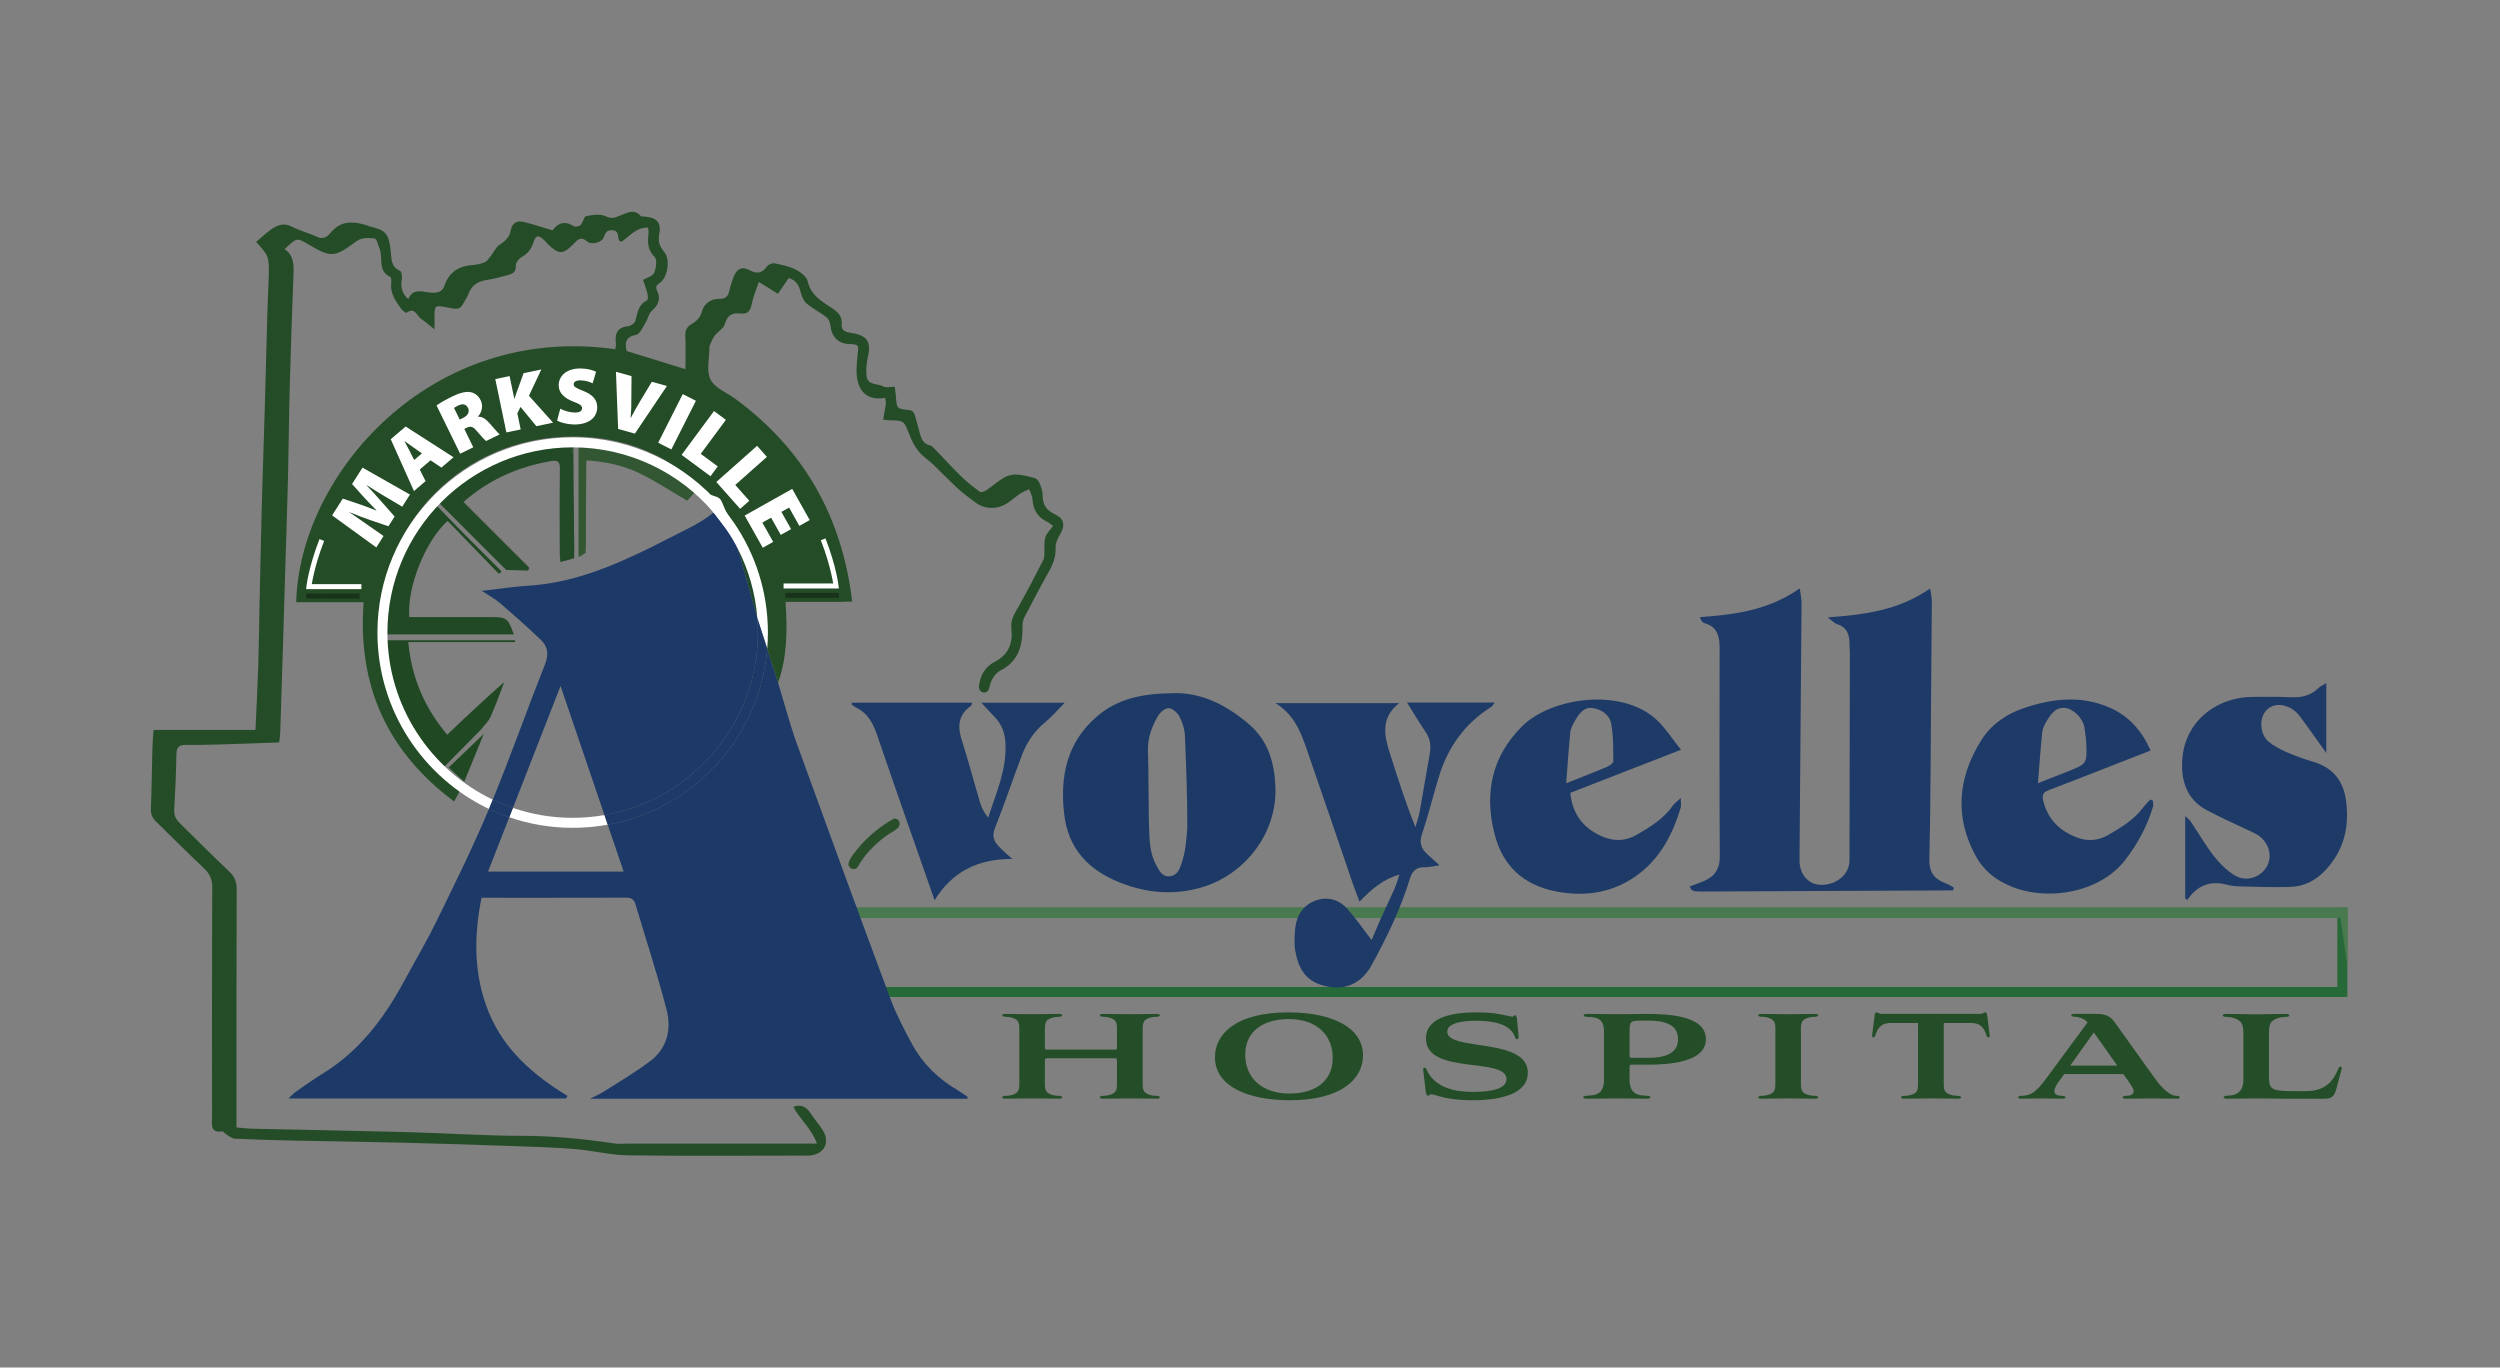 <?xml version="1.0" encoding="utf-8"?>
<!-- Generator: Adobe Illustrator 26.0.1, SVG Export Plug-In . SVG Version: 6.00 Build 0)  -->
<svg version="1.1" id="Layer_1" xmlns="http://www.w3.org/2000/svg" xmlns:xlink="http://www.w3.org/1999/xlink" x="0px" y="0px"
	 width="1000px" height="547px" viewBox="0 0 1000 547" style="enable-background:new 0 0 1000 547;" xml:space="preserve">
<rect x="0" y="0" width="1000" height="547" fill="#808080" stroke="none"/>
<style type="text/css">
	.st0{fill:none;stroke:#000000;stroke-width:4;stroke-miterlimit:10;}
	.st1{fill:#FFFFFF;stroke:#000000;stroke-width:4;stroke-miterlimit:10;}
	.st2{fill:#1F4823;}
	.st3{fill:none;stroke:#276939;stroke-width:4;stroke-miterlimit:10;}
	.st4{fill:none;stroke:#497A4F;stroke-width:4;stroke-miterlimit:10;}
	.st5{fill:#244C27;}
	.st6{fill:#1C3967;}
	.st7{fill:#1E3A68;}
	.st8{fill:#1D3A67;}
	.st9{fill:#1E3A67;}
	.st10{fill:#234A26;}
	.st11{fill:#214925;}
	.st12{fill:#325732;}
	.st13{fill:#284E2A;}
	.st14{fill:#497A4F;}
	.st15{fill:#1F482D;}
	.st16{fill:#EEF1ED;}
	.st17{fill:#FFFFFF;}
	.st18{fill:none;stroke:#FFFFFF;stroke-width:2;stroke-miterlimit:10;}
	.st19{fill:none;stroke:#19331A;stroke-width:2;stroke-miterlimit:10;}
	.st20{fill:#244E28;}
	.st21{fill:none;stroke:#FFFFFF;stroke-width:4;stroke-miterlimit:10;}
</style>
<path class="st2" d="M179.48,306.983l14.043-13.441l-7.824,19.109C185.7,312.652,180.157,307.746,179.48,306.983z"/>
<rect x="335.545" y="365.052" class="st3" width="601.391" height="31.743"/>
<line class="st4" x1="335.206" y1="365.052" x2="938.814" y2="365.052"/>
<path class="st6" d="M260.182,424.369c-5.91,4.49-12.38,8.25-18.64,12.26c-1.45,0.93-3.06,1.6-5.49,2.86h150.97
	c-0.05-0.55-0.01-0.79-0.09-0.84c-1.22-0.84-2.43-1.71-3.71-2.46c-7.77-4.54-14.09-10.59-18.37-18.51
	c-3.13-5.81-6.27-11.7-8.57-17.87c-12.65-33.98-25.12-68.02-37.46-102.11c-2.92-8.07-5.08-16.41-7.59-24.62
	c-1.45-4.52-2.89-9.04-4.34-13.56c-2.92,35.35-29.5,64.1-63.81,70.35c2.12,6.25,4.25,12.5,6.38,18.77h-54.24
	c2.84-7.26,5.67-14.5,8.49-21.74c-2.79-0.95-5.5-2.07-8.13-3.32c-6.31,15.1-13.6,29.8-20.78,44.51
	c-4.13,8.48-8.95,16.61-13.45,24.91c-7.95,14.65-17.81,27.59-32.31,36.48c-3.68,2.25-7.19,4.77-10.74,7.24
	c-0.98,0.69-1.79,1.63-2.92,2.68h111.01c0.2-0.34,0.4-0.68,0.61-1.02c-13.62-8.3-25.34-18.44-31.47-33.39
	c-6.1-14.86-6.03-30.26-2.93-45.88c19.61,0,38.89,0.02,58.17-0.04c2.13-0.01,2.95,1.06,3.47,2.8c4.16,13.95,8.7,27.81,12.37,41.9
	C268.632,411.529,266.992,419.199,260.182,424.369z M216.322,255.909c2.86,2.72,3.24,5.88,1.67,9.84
	c-7.12,17.98-13.56,36.24-20.88,54.13c2.6,1.25,5.29,2.35,8.06,3.29c6.28-16.08,12.58-32.21,19.05-48.78
	c5.95,17.5,11.76,34.58,17.56,51.64c34.82-6.04,61.38-36.48,61.38-73c0-2.03-0.08-4.04-0.25-6.02c-2.57-9.13-5.14-18.25-7.72-27.38
	c-0.29-1.04-0.59-2.08-0.88-3.12c-0.24-1.84-0.48-3.69-0.73-5.53c-0.02-0.65-0.03-1.31-0.05-1.96c-0.08-3.54-0.16-7.07-0.24-10.61
	c-4.89,6.44-1.51,0.79-1.51,0.64c0,0-0.01,0-0.02,0.01c-1.05,1.18-2.14,2.3-3.28,3.36c-0.98,0.91-1.99,1.78-3.03,2.6
	c-3.06,2.42-6.38,4.47-9.92,6.24c-5.35,2.66-10.61,5.47-15.98,8.09c-15.27,7.45-30.86,13.85-48.14,14.92
	c-5.95,0.38-11.87,1.3-18.7,2.07c3.03,2,5.4,3.24,7.36,4.94C205.592,246.039,211.042,250.889,216.322,255.909z"/>
<path class="st5" d="M422.055,205.775c-3.49-1.66-5.03-3.88-4.99-7.65c0.01-1.6-0.61-3.26-1.21-4.78c-0.32-0.82-1.09-1.83-1.86-2.05
	c-2.47-0.71-5.02-1.38-7.57-1.5c-1.67-0.07-3.57,0.52-5.04,1.38c-2.42,1.42-4.52,3.37-6.86,4.94c-0.7,0.48-2.08,0.94-2.56,0.6
	c-2.6-1.88-5.15-3.86-7.44-6.1c-3.76-3.67-7.3-7.58-10.96-11.37c-0.45-0.46-1.02-0.95-1.61-1.08c-2.51-0.57-3.36-2.49-3.97-4.63
	c-0.64-2.22-1.24-4.45-1.82-6.69c-0.39-1.48-0.73-2.67-2.77-2.87c-4.71-0.45-4.69-0.6-5.03-5.48c-0.08-1.12-0.29-2.24-0.49-3.79
	c-1.63,0-3.38,0.52-4.5-0.11c-2.34-1.3-6.39-0.35-6.76-4.32c-0.23-2.43-0.04-5,0.52-7.37c1.44-6.14-0.21-8.74-6.48-9.7
	c-1.98-0.3-4.25-0.73-3.99-3.41c0.38-3.96-2.4-5.6-5-7.29c-3.86-2.52-7.46-4.93-8.59-10.02c-0.41-1.84-2.81-3.66-4.74-4.63
	c-2.58-1.3-5.55-1.93-8.43-2.51c-0.92-0.19-2.49,0.39-3.03,1.14c-2,2.81-4,3.27-7.15,1.54c-2.94-1.61-4.97-0.5-6.25,2.65
	c-0.68,1.69-1.24,3.44-1.64,5.2c-0.51,2.3-1.21,3.78-4.16,3.67c-3.2-0.11-6,1.85-6.82,4.81c-0.71,2.58-2.07,4.04-4.12,5.19
	c-1.95,1.1-2.71,2.56-2.6,4.86c0.2,4.38,0.06,8.77,0.06,13.27c-8.32-2.57-16.01-4.94-23.57-7.28c-0.73-3.44-0.32-5.67,3.86-6.48
	c1.59-0.3,2.73-3.3,3.91-5.18c0.84-1.34,1.05-3.26,2.15-4.22c2.7-2.33,3.91-4.81,2.3-8.2c-0.68-1.44-0.4-2.19,1.07-3.18
	c3.19-2.16,4.31-9.36,1.79-12.35c-1.89-2.24-2.56-4.19-1.99-7.16c0.89-4.71-1.11-6.7-6.08-7.01c-0.46-0.03-1.13,0.04-1.36-0.23
	c-2.64-3.04-5.4-1.24-8.09-0.21c-1.95,0.75-3.45,1.59-5.91,0.33c-2.12-1.08-5.27-0.55-7.84-0.07c-0.87,0.16-1.18,2.52-2.13,3.51
	c-0.56,0.59-2.19,0.94-2.79,0.55c-3.73-2.45-6.52-1.15-8.49,1.64c-4.13-1.22-7.76-2.44-11.46-3.35c-2.85-0.7-4.75,0.38-5.31,3.54
	c-0.46,2.57-2.2,4.15-4.41,5.57c-1.49,0.96-2.29,2.95-3.47,4.42c-0.73,0.92-1.43,2.09-2.42,2.54c-1.48,0.67-3.19,1.02-4.83,1.13
	c-5.47,0.39-9.41,2.74-11.27,8.11c-0.97,2.82-2.83,3.15-5.76,2.93c-2.97-0.22-6.88-2-8.8,2.61c-2.55-2.33-3.11-4.84-2.58-7.86
	c0.2-1.11-0.06-3.14-0.69-3.42c-3.75-1.64-3.4-4.89-3.74-8.01c-0.76-6.98-1.97-8.28-8.61-9.85c-0.47-0.11-0.9-0.38-1.36-0.51
	c-5.2-1.52-10.06-1.75-13.97,3.02c-1.37,1.67-3.02,2.93-5.63,1.69c-3.2-1.53-6.76-2.36-9.89-4c-3.23-1.7-5.82-0.72-8.33,1.04
	c-2.14,1.5-4.04,3.34-6.04,5.02c5.16,5.77,5.2,5.77,5.05,13.74c-0.07,3.99-0.36,7.97-0.48,11.95c-0.4,14.1-0.76,28.2-1.16,42.3
	c-0.35,12.11-0.78,24.23-1.11,36.34c-0.34,12.77-0.6,25.54-0.89,38.31c-0.19,8.96-0.28,17.92-0.56,26.88
	c-0.26,8.27-0.71,16.53-1.11,25.68h-40.78c-0.19,3.01-0.39,5.13-0.45,7.26c-0.21,8.13-0.3,16.26-0.62,24.39
	c-0.09,2.23,0.7,3.71,2.24,5.19c6.34,6.12,12.52,12.42,18.94,18.46c2.35,2.2,3.4,4.39,3.38,7.72c-0.15,30.61-0.09,61.22-0.09,91.82
	c0,2.91-0.91,6.42,4.14,5.76c0.41-0.05,0.89,0.79,1.41,1.09c1.15,0.67,2.32,1.75,3.53,1.81c7.8,0.39,15.62,0.6,23.43,0.77
	c14.28,0.3,28.56,0.47,42.84,0.82c14.62,0.36,29.23,0.82,43.84,1.33c8.63,0.3,17.27,0.54,25.86,1.23c7.08,0.56,14.1,2.41,21.16,2.51
	c23.3,0.33,46.61,0.12,69.92,0.12c1,0,2,0.08,2.99-0.02c5.91-0.6,8.28-5.41,5.05-10.32c-1.46-2.21-3.2-4.24-4.66-6.45
	c-1.7-2.57-3.73-3.96-7.02-2.7c2.7,4.98,7.31,8.69,9.5,14.7h-75.95c-1.66,0-3.36,0.2-4.98-0.05c-12.31-1.85-24.62-3.06-37.12-3.07
	c-15.12-0.02-30.23-1.06-45.35-1.47c-20.92-0.55-41.86-0.92-62.79-1.39c-1.94-0.05-3.89-0.32-6.02-0.5v-3.85
	c0-30.44-0.04-60.88,0.07-91.32c0.01-3.06-0.79-5.19-3.08-7.31c-6.57-6.12-12.85-12.56-19.27-18.83c-1.6-1.56-2.79-3.08-2.64-5.58
	c0.44-7.46,0.77-14.93,0.89-22.4c0.05-2.83,1.12-3.78,3.82-3.74c4.49,0.07,8.98-0.02,13.48-0.15c7.9-0.23,15.8-0.54,23.8-0.82
	c0.17-1.47,0.38-2.61,0.42-3.75c0.44-13.61,0.86-27.21,1.28-40.82c0.28-9.13,0.54-18.25,0.82-27.38
	c0.34-11.29,0.74-22.57,1.01-33.86c0.29-12.1,0.37-24.21,0.69-36.31c0.4-14.76,0.92-29.53,1.48-44.3c0.15-4.12,0.45-8.19-3.51-10.87
	c4.83-4.69,4.83-4.69,9.71-1.81c9.07,5.36,10.25,5.1,19.21-1.51c1.72-1.27,4.76-1.32,7.05-0.98c0.91,0.13,1.46,2.85,2.12,4.41
	c0.2,0.45,0.25,0.97,0.32,1.46c0.52,3.46-0.5,7.51,3.84,9.51c0.4,0.18,0.47,1.53,0.38,2.3c-0.5,4.17,1.71,7.29,3.92,10.39
	c0.53,0.75,2,1.84,2.2,1.68c3.28-2.51,4.03,1.12,5.7,2.29c1.82,1.26,3.49,2.73,5.49,4.31v-4.61c0-5.12,0-5.12,5.32-4.11
	c4.84,0.92,4.84,0.92,7.24-3.42c0.32-0.58,0.72-1.13,0.92-1.75c1.23-3.75,3.95-5.38,7.73-5.92c2.78-0.39,5.5-1.2,8.22-1.92
	c1.85-0.49,3.24-1.2,3.09-3.72c-0.07-1.11,1.13-2.8,2.21-3.38c2.52-1.36,3.95-3.23,4.83-5.91c0.97-2.94,1.89-3.09,4.11-1.13
	c0.62,0.55,1.11,1.24,1.71,1.81c4.28,4.17,5.97,4.24,10.13,0.02c1.75-1.77,2.93-3.43,5.62-1.03c1.59,1.41,5.79,0.24,6.46-1.48
	c0.71-1.83,1.18-3.35,3.66-3.09c2.81,0.3,1.83,2.73,2.64,4.14c0.12,0.21,0.53,0.26,0.96,0.45c3.22-2.23,5.87-5.8,10.6-5.63
	c0.08,0.8,0.25,1.46,0.18,2.1c-0.36,3.49-0.57,6.67,2.42,9.62c1.09,1.06,0.61,4.48-0.19,6.4c-0.53,1.3-2.86,1.86-4.44,2.78
	c0.65,1.96,1.33,3.65,1.75,5.41c0.21,0.89,0.29,2.55-0.11,2.75c-3.52,1.69-3.82,4.98-4.69,8.15c-0.26,0.97-1.83,2.13-2.9,2.23
	c-4.38,0.42-5.37,2.96-4.91,6.76c0.1,0.79-0.13,1.62-0.21,2.44c-74.4-10.51-126.46,50.52-127.66,101.2h26.97
	c-2.51,33.37,9.43,59.73,36.19,79.7c0.78-1.43,1.3-2.28,1.72-3.16c0.41-0.87,0.74-1.79,1.14-2.79c-0.74-0.59-1.38-1.1-2.02-1.6
	c-23.63-18.84-34.11-43.41-29.72-73.19c5.61-38.06,39.05-67.49,81.3-65.09c15.43,0.87,29.53,6.17,41.66,15.93
	c0.41,0.33,14.852,13.264,18.94,22.36c0.01,0.01,6.083,10.926,7.42,14.93c4.074,12.197,3.57,26.1,3.36,27.02
	c1.93,6.03,3.86,12.05,5.79,18.08c3.65-10.35,3.74-21.06,2.96-32.4h26.69c-4.08-34.16-19.46-61.08-46.75-81.14
	c-3.44-2.52-8.25-4.35-9.94-7.74c-1.74-3.47-0.42-8.46-0.44-12.78c0-0.17-0.05-0.36,0.01-0.5c0.65-1.4,1.12-2.93,2.03-4.14
	c1.27-1.71,3.68-2.95,4.16-4.77c0.94-3.55,3.02-4.57,6.14-4.2c3.02,0.36,4.03-1.01,4.58-3.76c0.57-2.87,1.78-5.61,2.86-8.88
	c2.89,1.8,5.36,3.34,7.64,4.75c1.58-2.31,3.01-4.39,4.33-6.33c3.3,1.07,4.13,3.26,4.79,5.81c0.42,1.6,1.19,3.43,2.4,4.44
	c2.48,2.09,5.5,3.53,8.02,5.59c0.95,0.77,1.42,2.47,1.56,3.81c0.41,3.73,3.1,6.55,6.78,6.73c4.74,0.22,4.43,0.19,3.94,4.72
	c-0.39,3.7-0.74,7.76,0.36,11.19c1.47,4.59,5.5,6.7,10.65,5.63c0.18,1.07,0.44,1.72,0.35,2.33c-0.29,2.08-0.71,4.15-1.11,6.44
	c1,0.09,1.8,0.21,2.6,0.22c5.85,0.13,5.74,0.17,7.93,5.81c0.92,2.38,2.15,4.75,3.75,6.72c1.59,1.98,3.88,3.39,5.75,5.17
	c3.34,3.18,6.52,6.54,9.92,9.66c2.14,1.97,4.53,3.68,6.86,5.44c3.98,3.01,9.2,3.01,13.39,0.02c1.62-1.16,3.13-2.48,4.79-3.58
	c1.05-0.69,2.28-1.11,3.43-1.66c0.46,1.33,1.25,2.65,1.33,4c0.22,4.22,2.1,7.19,5.88,9.06c0.85,0.41,1.57,1.1,2.36,1.67
	c-3.5,4.21-3.47,4.21-3.48,9.89c0,1.28,0.06,2.74-0.49,3.81c-3.38,6.61-6.8,13.22-10.49,19.66c-1.44,2.49-2.57,4.66-2.22,7.77
	c0.64,5.64-1.03,10.27-6.66,13.17c-3.964,2.051-5.823,5.615-6.329,9.797c-0.169,1.392,1.022,2.683,2.411,2.487
	c1.07-0.151,1.627-1.052,2.008-2.915c0.45-2.18,2.2-4.85,4.11-5.82c7.64-3.85,8.98-10.44,8.93-17.93c-0.01-1.09,0.17-2.3,0.66-3.25
	c3.19-6.15,6.37-12.31,9.8-18.32c1.78-3.11,2.94-6.16,2.75-9.84c-0.08-1.61,0.78-3.44,1.65-4.91
	C426.105,210.295,425.885,207.595,422.055,205.775z M145.655,237.755h-22.36v-0.42h22.36V237.755z M122.205,235.775
	c1.02-6.57,2.14-12.78,4.7-18.6c0.47,0.1,0.93,0.2,1.4,0.29c-1.24,5.39-2.48,10.77-3.9,16.88l21.495,0.041
	C142.26,236.566,131.485,236.955,122.205,235.775z M159.765,204.925c-4.74-2.45-9.22-4.77-13.71-7.09c-0.2,0.19-0.4,0.38-0.6,0.58
	c3,3.24,6.02,6.46,8.98,9.73c0.75,0.84,1.95,1.92,1.85,2.76c-0.26,2.03-1.32,3.6-3.99,3.12c-4.7-0.84-9.45-1.48-14.45-1.47
	c4.54,2.41,9.08,4.82,13.91,7.39c-0.84,1.49-1.53,2.7-2.31,4.07c-6.52-3.43-12.78-6.71-19.37-10.17c0.66-1.5,1.29-2.77,1.77-4.1
	c0.91-2.46,2.62-3.05,5.09-2.6c3.71,0.69,7.47,1.18,12.38,1.94c-3.1-3.36-5.33-6.15-7.95-8.48c-2.51-2.23-3.28-4.25-0.96-6.99
	c0.62-0.73,0.95-1.71,1.71-3.12c6.51,3.36,12.89,6.66,19.61,10.13C161.085,202.035,160.505,203.305,159.765,204.925z
	 M172.515,184.175c-1.52,1.37-3.2,2.71-4.64,4.27c-0.5,0.54-0.86,1.94-0.53,2.43c2.17,3.22,0.12,4.75-2.67,6.6
	c-3.09-6.63-6.26-13.07-8.97-19.71c-0.39-0.93,1.29-3.05,2.46-4.15c0.87-0.81,2.83-1.55,3.67-1.11c6.26,3.22,12.37,6.76,18.58,10.22
	C176.965,186.495,176.965,186.495,172.515,184.175z M191.885,172.415c-1.05-1.02-2.36-1.93-3.73-2.43c-0.97-0.35-2.22,0.08-3.7,0.19
	c1.57,3.16,2.82,5.65,4.16,8.34c-1.57,0.87-2.99,1.67-4.8,2.68c-3.38-6.52-6.69-12.93-10.26-19.84c3.22-1.58,6-3.03,8.85-4.33
	c3.12-1.42,6.4-2.4,9.33,0.22c3.02,2.7,2.15,5.88,0.16,8.96c3.06,2.09,5.88,4.01,8.76,5.97
	C197.515,175.095,194.765,175.205,191.885,172.415z M216.685,166.885c-1.77-1.95-3.72-3.72-5.81-5.78
	c-3.17,2.64-0.76,5.75-0.84,9.03c-1.56,0.38-3.24,0.8-5.24,1.29c-1.46-7.34-2.84-14.26-4.33-21.8c1.9-0.39,3.46-0.72,5.4-1.12
	c0.65,2.8,1.26,5.45,1.94,8.4c3.78-3.55,3.33-11.25,11.36-10.61c-0.73,1.38-1.32,2.58-1.98,3.75c-3.43,6.06-3.43,6.06,1.55,11.24
	c1.81,1.9,3.62,3.81,5.93,6.24C221.535,168.025,219.105,169.555,216.685,166.885z M235.475,153.315c1.17,0.9,2.56,1.52,3.82,2.3
	c1.69,1.04,3.55,1.92,4.97,3.25c3.07,2.88,2.54,6.59-1.02,8.71c-5.32,3.18-12.97,0.73-16.08-5.53c2.69-0.66,4.71-1.47,6.37,1.4
	c0.63,1.08,2.78,1.57,4.29,1.71c0.79,0.08,2.05-1.02,2.45-1.89c0.27-0.59-0.32-2.05-0.97-2.5c-2.02-1.42-4.31-2.46-6.39-3.79
	c-2.37-1.52-5.05-3-4.14-6.56c0.7-2.78,3.14-4.23,7.03-4.37c5.8-0.22,8.14,0.98,10.75,5.77c-2.28,0.48-4.19,1.41-6.13-1
	c-0.76-0.94-2.6-1.27-3.97-1.35c-0.65-0.04-1.64,1.05-1.95,1.84C234.305,151.785,234.925,152.885,235.475,153.315z M256.635,172.745
	c-1.33-0.64-5.21-3-5.22-3.64c-0.09-6.29-0.09-12.58,0-18.87c0.01-0.64,0.73-1.28,1.12-1.92c5.64,0.94,5.61,0.94,5.54,6.33
	c-0.05,3.46-0.763,7.218,0.047,11.128c2.21-2.96,5.164-6.228,7.393-9.178c2.8-3.69,2.81-3.69,7.64-1.4
	c-4.26,5.52-8.53,10.97-12.7,16.49C259.375,173.105,258.265,173.545,256.635,172.745z M330.945,217.815
	c2.63,5.58,3.44,11.68,4.6,17.95h-25.11c-0.03-0.38-0.06-0.76-0.09-1.14c3.63-1.17,7.5-0.36,11.23-0.51
	c3.78-0.14,7.57-0.03,11.78-0.03c-1.34-5.62-2.58-10.76-3.81-15.91C330.005,218.055,330.475,217.935,330.945,217.815z
	 M328.035,213.085c0.9,2.06,0.81,2.1-2.36,3.51c-1.34-2.82-2.67-5.64-4.15-8.77c-1.58,0.74-3,1.4-4.66,2.17
	c0.86,1.95,1.379,3.49,1.849,5.2c0.18,0.65-0.035,1.931-0.639,2.31c-0.43,0.27-2.249-0.039-2.7-1.62
	c-1.392-4.877,0.411-5.549-7.34-1.83c1.04,2.34,1.98,4.77,3.18,7.07c1.24,2.36-0.442,2.248-2.832,2.748
	c-2.08-4.58-3.898-8.628-6.168-13.618c6.88-3.06,13.49-6,20.38-9.06C324.485,205.315,326.315,209.175,328.035,213.085z
	 M309.285,181.955c1.28,1.67,2.27,2.95,3.46,4.49c-5.02,3.87-9.82,7.56-14.71,11.32c1.676,2.221,3.186,4.232,4.751,6.304
	c0.445,0.589,0.287,1.434-0.339,1.825c-0.772,0.482-1.378,0.861-1.942,1.211c-1.49-1.8-2.9-3.5-4.27-5.15c0,0-0.02-0.03-0.07-0.09
	c-0.41-0.57-2.67-3.62-5.19-6.59c0.86-0.26,1.64-0.69,2.47-1.33C298.635,189.925,303.915,186.015,309.285,181.955z M292.295,166.625
	c1.44,1.09,2.8,2.11,4.43,3.34c-4.02,4.79-7.82,9.31-12.03,14.34c1.82,1.53,3.336,2.785,4.84,4.03c3.363,2.783,1.7,2.97-0.35,4.51
	c-0.93-0.79-1.86-1.57-2.78-2.36c-0.01,0-0.01,0-0.02-0.01c-2.76-2.34-5.51-4.66-8.35-7.07
	C282.805,177.795,287.385,172.405,292.295,166.625z M284.925,161.755c-3.69,6.3-7.33,12.49-11.13,18.97
	c-1.63-0.91-3.01-1.7-4.83-2.72c3.77-6.43,7.4-12.61,11.25-19.2C281.985,159.915,283.225,160.695,284.925,161.755z"/>
<path class="st7" d="M731.418,246.92c14.776-1.051,28.192-2.915,40.442-11.413c0.088-0.061,0.21-0.004,0.225,0.102
	c0.303,2.088,0.645,3.424,0.638,4.758c-0.064,13.453-0.185,26.906-0.3,40.359c-0.18,20.945-0.174,41.895-0.687,62.832
	c-0.13,5.299,1.9,8.041,6.448,9.73c1.186,0.44,2.272,1.151,3.266,1.666c-0.027,0.52-0.002,0.678-0.051,0.808
	c-0.057,0.151-0.179,0.396-0.274,0.396c-33.589,0.163-67.178,0.31-100.767,0.45c-0.828,0.003-1.667-0.005-2.482-0.134
	c-0.467-0.074-0.928-0.352-1.324-0.633c-0.216-0.153-0.29-0.504-0.681-1.244c1.838-0.691,3.654-1.313,5.422-2.048
	c4.4-1.831,6.656-4.774,6.623-9.927c-0.177-27.774-0.101-55.549-0.067-83.324c0.006-4.653-0.83-8.65-6.114-10.046
	c-0.434-0.115-0.817-0.549-1.142-0.909c-0.205-0.227-0.258-0.591-0.617-1.485c13.85-0.988,27.403-2.746,39.745-11.384
	c0.089-0.062,0.212-0.004,0.226,0.104c0.304,2.38,0.681,4.035,0.669,5.688c-0.245,34.244-0.544,68.488-0.812,102.731
	c-0.047,5.947,3.736,10.069,9.021,9.948c5.917-0.136,10.949-4.208,10.962-9.749c0.061-27.275,0.131-55.233,0.163-82.508
	c0.002-1.495-0.147-2.991-0.154-4.486c-0.016-3.669-1.241-6.439-5.088-7.614c-0.92-0.281-1.668-1.125-3.361-2.404
	C731.239,247.104,731.283,246.93,731.418,246.92z"/>
<path class="st8" d="M468.936,277.287c11.081-0.514,21.638,4.546,30.95,12.664c7.576,6.604,9.961,15.538,10.289,25.041
	c0.634,18.401-12.345,35.232-30.214,40.172c-11.054,3.056-21.737,1.953-32.156-2.206c-12.452-4.97-20.601-13.518-22.156-27.481
	c-1.672-15.014,1.079-28.45,13.007-38.807C446.858,279.547,456.785,277.405,468.936,277.287z M459.613,330.897
	c0.191,5.276,0.265,10.635,3.017,15.412c1.14,1.978,2.15,4.341,5.004,4.218c3.007-0.13,4.032-2.39,4.884-4.86
	c1.806-5.237,1.979-9.55,2.409-14.625c0.01-13.095-0.439-23.686-0.963-36.773c-0.103-2.567-0.954-5.278-2.145-7.568
	c-0.807-1.551-2.768-3.361-4.29-3.434c-1.438-0.069-3.404,1.559-4.371,3.157c-2.488,4.309-4.198,8.913-3.967,14.115
	C459.427,305.84,459.439,326.093,459.613,330.897z"/>
<path class="st9" d="M552.105,367.885c1.9-4.116,3.845-8.213,5.677-12.359c0.73-1.653,1.213-3.414,2.006-5.695
	c-6.476,1.779-11.109,5.777-15.979,10.805c-1.041-2.783-1.989-5.145-2.814-7.55c-5.69-16.588-11.29-33.208-17.055-49.77
	c-2.867-8.236-5.212-16.89-13.755-22.064c16.218,0,32.436,0,49.47,0c-7.316,5.78-6.067,12.657-3.811,19.731
	c3.163,9.917,6.256,19.857,10.344,29.892c0.575-2.099,1.309-4.17,1.697-6.304c1.395-7.662,2.634-15.351,4.014-23.016
	c0.585-3.252,0.191-6.149-1.761-8.957c-2.519-3.623-4.734-7.456-7.324-11.587c11.847,0,23.257,0,35.135,0
	c-0.629,0.757-0.981,1.467-1.553,1.826c-10.617,6.659-17.329,16.231-20.917,28.082c-2.302,7.603-4.192,15.339-6.724,22.861
	c-1.158,3.438-0.201,5.691,2.118,7.867c1.422,1.334,2.892,2.618,4.933,4.46c-2.413,0.346-4.146,0.832-5.867,0.791
	c-3.34-0.079-5,1.36-5.984,4.583c-3.685,12.082-9.203,23.393-15.228,34.454c-4.441,8.151-11.837,10.878-20.626,7.902
	c-6.552-2.218-8.998-7.499-10.013-13.611c-0.483-2.907-0.277-5.988,0.013-8.951c0.51-5.211,3.306-9.261,8.127-11.052
	c4.472-1.662,9.119-0.533,12.397,3.006c3.529,3.81,6.453,8.18,10.018,12.794c1.137-2.657,2.322-5.425,3.507-8.192L552.105,367.885z"
	/>
<path class="st9" d="M874.09,359.422c0-10.758,0-21.516,0-33.018c1.017,1.037,1.83,1.651,2.367,2.45
	c3.051,4.544,5.777,9.334,9.134,13.634c2.288,2.93,5.114,5.711,8.265,7.634c4.489,2.739,10.043,0.997,12.676-3.175
	c2.565-4.064,1.306-9.569-3.08-12.698c-1.465-1.045-3.224-1.684-4.863-2.477c-5.376-2.601-10.874-4.976-16.11-7.832
	c-6.541-3.568-9.41-9.457-9.646-16.806c-0.585-18.272,13.894-28.286,28.033-28.372c5.16-0.031,10.328-0.107,15.478,0.134
	c4.201,0.197,7.88-0.62,10.975-3.623c0.774-0.751,1.85-1.192,3.205-2.036c0,9.365,0,18.208,0,27.992
	c-3.745-5.239-6.927-9.801-10.243-14.262c-0.969-1.304-2.153-2.61-3.53-3.418c-4.284-2.512-8.396-1.937-10.739,1.226
	c-2.355,3.18-1.917,9.016,1.354,11.829c2.083,1.792,4.671,3.113,7.217,4.226c3.491,1.525,7.103,2.831,10.758,3.912
	c7.954,2.353,12.089,7.716,13.113,15.769c1.301,10.238-0.829,19.369-7.961,27.225c-3.94,4.339-8.668,6.835-14.349,7.031
	c-6.939,0.239-13.898-0.078-20.847-0.232c-1.482-0.033-2.994-0.256-4.428-0.634c-6.681-1.762-11.981,0.176-15.893,6.033
	C874.68,359.765,874.385,359.593,874.09,359.422z"/>
<path class="st9" d="M672.386,299.901c-15.604,6.077-29.943,11.661-44.263,17.237c0.843,8.509,5.148,14.107,12.587,17.376
	c4.692,2.062,9.345,2.061,13.872-0.549c5.481-3.16,10.87-6.419,14.597-11.772c0.62-0.89,1.591-1.535,3.135-2.982
	c0,1.89,0.232,2.943-0.036,3.849c-3.022,10.232-7.902,19.616-16.326,26.193c-9.894,7.725-21.582,9.75-33.936,7.231
	c-12.79-2.608-20.928-10.164-24.188-22.87c-4.196-16.358-1.122-30.96,10.96-43.073c11.531-11.561,40.182-15.816,54.166-2.334
	C666.332,291.462,668.913,295.541,672.386,299.901z M626.484,313.29c6.229-2.476,11.151-4.363,16.004-6.415
	c1.113-0.471,2.833-1.513,2.831-2.29c-0.008-5.062,0.068-10.213-0.85-15.156c-0.673-3.619-4.081-5.835-7.641-6.243
	c-3.277-0.376-5.282,2.335-6.775,5.01c-0.797,1.428-1.745,2.962-1.907,4.523C627.469,299.249,627.062,305.807,626.484,313.29z"/>
<path class="st9" d="M861.175,320.292c0,0.867,0.209,1.798-0.032,2.592c-2.384,7.847-6.22,14.906-11.287,21.382
	c-11.012,14.073-35.804,17.462-51.201,7.26c-3.205-2.123-6.186-5.25-8.064-8.591c-8.987-15.986-7.502-31.947,2.045-47.046
	c3.828-6.055,9.876-10.282,16.881-12.648c11.462-3.871,22.999-5.196,34.455-0.147c7.59,3.345,12.737,9.175,16.283,17.114
	c-6.89,2.69-13.482,5.267-20.077,7.835c-6.796,2.647-13.576,5.336-20.403,7.901c-2.395,0.9-3.165,1.855-2.393,4.731
	c1.949,7.264,6.57,11.71,13.308,14.286c4.252,1.625,8.457,1.392,12.477-0.902c5.345-3.051,10.566-6.241,14.309-11.325
	c0.776-1.054,1.755-1.958,2.64-2.931C860.468,319.966,860.821,320.129,861.175,320.292z M815.175,313.28
	c5.118-2.02,8.941-3.514,12.753-5.038c6.57-2.627,6.855-2.982,6.632-10.008c-0.078-2.469-0.405-4.946-0.817-7.386
	c-0.583-3.461-4.255-7.279-7.623-7.665c-3.695-0.423-5.624,2.262-7.283,4.97c-0.85,1.387-1.738,2.957-1.906,4.519
	C816.228,299.195,815.791,305.745,815.175,313.28z"/>
<path class="st9" d="M404.891,343.586c-13.648-0.076-23.974,5.017-31.057,16.499c-7.718-22.1-15.414-43.825-22.842-65.64
	c-1.673-4.914-3.723-9.157-8.649-11.451c-0.588-0.274-1.092-0.735-1.61-1.142c-0.076-0.059-0.011-0.298-0.011-0.788
	c15.992,0,31.996,0,48.111,0c-0.143,0.418-0.155,1.044-0.461,1.264c-5.558,3.998-5.359,8.944-3.299,14.875
	c2.654,8.465,4.681,16.205,7.095,24.289c0.585,1.959,1.69,3.762,3.097,5.571c3.186-9.963,7.605-19.423,6.894-30.123
	c-0.267-4.006-1.602-7.378-4.363-10.241c-1.576-1.635-3.122-3.3-5.304-5.611c11.448,0,21.96,0,33.383,0
	c-2.818,2.856-5.095,5.597-7.804,7.81c-4.387,3.584-7.376,8.069-9.33,13.245c-3.678,9.744-7.007,19.622-10.835,29.304
	c-1.224,3.096-0.244,5.12,1.609,7.127C401.043,340.23,402.811,341.666,404.891,343.586z"/>
<path class="st10" d="M175.532,201.059c0.332-0.832,16.193-19.864,41.149-22.951c4.062-0.654,6.776-1.322,12.646-0.913
	c0.124,1.917-0.491,3.098-0.489,4.519c0.021,12.309,0.842,24.449,0.841,36.759c0,4.937-0.001,4.937-5.49,6.22
	c-0.104-1.135-0.288-2.224-0.29-3.313c-0.021-11.311-0.107-22.624,0.054-33.933c0.041-2.866-0.981-3.454-3.505-3.02
	c-13.032,2.238-24.741,7.285-35.044,16.366c8.794,8.792,17.534,17.53,26.273,26.267c-0.125,0.388-0.25,0.776-0.375,1.164
	c-2.941-0.077-5.882-0.154-8.822-0.231C193.497,219.015,184.514,210.037,175.532,201.059z"/>
<path class="st11" d="M199.414,229.407c-6.802-7.026-13.604-14.052-20.375-21.045c-8.979,8.096-16.306,26.74-15.319,38.471
	c8.063,0,16.169,0,24.275,0c2.825,0,5.651-0.001,8.476,0c6.154,0.001,6.763,0.458,9.064,6.932c-16.929,0-33.797,0-51,0
	c-0.033-15.155,2.035-20.646,5.716-30.892c2.759-7.679,13.409-20.375,14.197-20.834c3.913,4.028,7.801,8.082,11.746,12.079
	c4.422,4.48,8.902,8.904,13.342,13.367C200.166,228.122,201.371,228.89,199.414,229.407z"/>
<path class="st2" d="M201.653,272.956c-1.787,4.607-3.414,9.286-5.436,13.788c-0.849,1.89-2.531,3.407-3.834,5.094
	c-4.699,4.657-11.096,11.329-15.795,15.986c-10.526-8.762-16.497-21.437-20.362-34.323c-1.589-5.296-1.057-11.6-2.249-17.404
	c17.925,0,34.969,0,52.014,0c0.006,0.24,0.012,0.48,0.018,0.719c-14.069,0-28.138,0-42.693,0
	c1.322,14.486,6.691,26.531,15.569,37.076C186.179,286.803,201.244,272.957,201.653,272.956z"/>
<path class="st12" d="M233.316,221.162c-1.844,1.249-1.814,0.619-1.821-0.508c-0.027-4.148,0.002-8.296,0.003-12.444
	c0.002-10.104,0.001-20.209,0.001-31.015c18.114,0.611,33.465,7.037,47.156,18.934c-1.426,1.567-2.713,2.981-3.786,4.159
	c-6.476-3.777-12.532-7.786-19.001-10.949c-6.54-3.197-13.685-4.721-21.353-5.194c-0.098,1.396-0.262,2.664-0.265,3.932
	c-0.022,9.955,0.022,19.911-0.053,29.865c-0.01,1.337-0.72,2.437-1.027,3.772c0-12.323,0.146-24.411,0.146-36.734
	c-0.837,11.936-0.844,23.868-0.803,35.8C232.515,221.179,233.051,220.764,233.316,221.162z"/>
<path class="st13" d="M343.171,346.614c-1.206,2.107-4.437,0.649-3.674-1.655c0.323-0.975,0.878-1.961,1.626-2.984
	c4.382-5.994,9.784-10.741,16.174-14.394c0.152-0.087,0.329-0.131,0.522-0.146c1.258-0.098,2.236,1.125,2.017,2.368
	c-0.091,0.514-0.239,0.968-0.543,1.261c-1.404,1.35-3.311,2.157-4.906,3.331C349.8,337.769,345.953,341.753,343.171,346.614z"/>
<path class="st14" d="M538.081,396.909c-0.337,0.001-0.673,0.001-1.01,0.002C537.408,396.91,537.744,396.91,538.081,396.909z"/>
<path class="st14" d="M531.088,396.914c-0.336-0.004-0.672-0.008-1.009-0.011C530.416,396.907,530.752,396.911,531.088,396.914z"/>
<path class="st15" d="M294.316,216.51c5.757,9.643,8.62,20.102,8.83,31.307C300.203,237.381,297.259,226.945,294.316,216.51z"/>
<path class="st16" d="M169.152,182.148c-2.654-1.52-5.002-2.865-7.349-4.21c-0.196,0.245-0.393,0.491-0.589,0.736
	c1.2,2.393,2.399,4.786,3.723,7.427C166.334,184.791,167.51,183.688,169.152,182.148z"/>
<path class="st2" d="M183.507,168.304c-1.449-2.799-2.271-4.389-3.539-6.838c2.395-0.5,4.474-1.152,6.574-1.231
	c0.574-0.022,1.936,2.142,1.702,2.502C187.081,164.525,185.506,166.046,183.507,168.304z"/>
<path class="st15" d="M169.152,182.148c-1.642,1.54-2.818,2.643-4.215,3.954c-1.324-2.641-2.524-5.034-3.723-7.427
	c0.196-0.245,0.393-0.491,0.589-0.736C164.15,179.283,166.498,180.628,169.152,182.148z"/>
<path class="st5" d="M296.802,216.914c-0.17-0.2-0.38-0.59-0.64-1.19C296.372,216.114,296.592,216.514,296.802,216.914z"/>
<path class="st14" d="M936.119,366.924c0.215,0.431,2.813,19.648,2.813,19.648l0.105-23.524l-2.868-0.006L936.119,366.924z"/>
<polygon class="st17" points="320.221,217.422 316.865,209.995 313.037,211.781 316.195,219.206 "/>
<polygon class="st17" points="329.019,215.131 324.699,205.92 320.871,207.706 324.993,216.914 "/>
<polygon class="st17" points="312.7,222.741 308.38,213.53 304.553,215.317 308.674,224.525 "/>
<path class="st5" d="M337.472,232.159v8.52h-27.13c0,0-6.67-69.53-78.86-68.31c-73.32,1.25-86.03,68.52-86.03,68.52l-17.09-2.86
	c0.01-0.06,0.01-0.12,0-0.18c-0.02-0.16-0.09-0.3-0.17-0.44c-0.38-0.6-1.06-0.97-1.75-1.13c-0.7-0.15-1.42-0.11-2.13-0.03l0.76,0.47
	c-0.6-0.06-1.2-0.07-1.79-0.03c-0.37,0.02-0.77,0.07-1.05,0.32l-3.51-0.59c0,0,21.36-72.54,65.4-85.23
	c44.04-12.68,52.74-10.05,52.74-10.05l21.74,4.88C258.602,146.019,333.702,176.149,337.472,232.159z"/>
<path class="st17" d="M278.655,196.128l7.969,2.597c0.952,0.31,1.713,1.022,2.081,1.953c0.579,1.465,1.794,4.262,4.307,9.316
	c4.552,9.153,4.715,11.167,4.715,11.167L278.655,196.128z"/>
<g>
	<path class="st17" d="M154.177,198.705c-2.136-1.282-4.626-2.79-7.474-4.641l-0.053,0.083c2.06,2.124,4.325,4.649,5.958,6.541
		l5.237,5.927l-2.472,3.885l-7.383-2.492c-2.29-0.799-5.386-1.957-8.159-3.141l-0.035,0.055c2.522,1.76,5.18,3.606,7.228,5.026
		l6.4,4.46l-2.911,4.575l-17.669-12.833l4.26-6.696l5.727,1.903c2.362,0.806,5.168,1.818,7.651,2.856l0.07-0.11
		c-1.904-1.947-4.11-4.203-5.697-5.987l-4.034-4.503l4.173-6.559l18.984,10.767l-3.085,4.85L154.177,198.705z"/>
	<path class="st17" d="M167.895,187.811l2.334,4.642l-4.646,3.969l-9.292-20.728l5.962-5.094l19.155,12.302l-4.844,4.139
		l-4.346-2.922L167.895,187.811z M168.781,181.354l-3.312-2.316c-1.047-0.722-2.526-1.798-3.615-2.569l-0.049,0.042
		c0.592,1.196,1.52,2.784,2.07,3.931l1.801,3.565L168.781,181.354z"/>
	<path class="st17" d="M174.611,162.164c1.383-0.964,3.557-2.243,6.198-3.533c3.022-1.478,5.393-2.132,7.429-1.76
		c1.73,0.342,3.117,1.392,4.054,3.31c1.193,2.44,0.197,5.087-1.088,6.399l0.057,0.116c1.59-0.093,2.905,0.812,4.228,2.253
		c1.596,1.704,3.634,4.235,4.385,4.804l-5.428,2.653c-0.578-0.438-1.815-1.705-3.581-3.829c-1.679-2.095-2.654-2.23-4.297-1.427
		l-0.851,0.416l3.594,7.351l-5.252,2.567L174.611,162.164z M183.884,167.818l1.379-0.674c1.996-0.976,2.657-2.522,1.946-3.975
		c-0.724-1.482-2.09-1.822-3.865-0.99c-0.998,0.488-1.498,0.804-1.733,0.991L183.884,167.818z"/>
	<path class="st17" d="M198.11,151.626l5.725-1.194l1.885,9.055l0.064-0.013c0.283-0.885,0.598-1.776,0.919-2.636l2.729-7.573
		l7.1-1.48l-4.953,10.514l9.651,10.773l-6.685,1.394l-6.341-7.697l-1.272,2.545l1.345,6.459l-5.725,1.193L198.11,151.626z"/>
	<path class="st17" d="M224.102,163.482c1.318,0.719,3.485,1.463,5.673,1.528c2.024,0.061,3.024-0.589,3.058-1.688
		c0.032-1.066-0.929-1.71-3.385-2.625c-3.684-1.404-6.071-3.513-5.974-6.745c0.116-3.846,3.472-6.721,9.023-6.555
		c2.645,0.079,4.491,0.619,5.941,1.31l-1.382,4.617c-0.934-0.448-2.548-1.111-4.769-1.178c-1.796-0.054-2.795,0.563-2.825,1.533
		c-0.033,1.099,1.129,1.587,3.873,2.704c3.908,1.54,5.641,3.694,5.549,6.732c-0.113,3.749-3.181,6.859-9.614,6.667
		c-2.645-0.079-5.204-0.835-6.425-1.519L224.102,163.482z"/>
	<path class="st17" d="M247.25,171.58l-0.871-22.868l6.229,1.737l-0.071,8.876c0.04,2.529-0.037,4.991-0.291,7.841l0.063,0.018
		c1.257-2.436,2.533-4.698,3.789-6.765l4.627-7.706l6.041,1.685l-12.815,19.051L247.25,171.58z"/>
	<path class="st17" d="M278.374,160.317l-9.832,19.458l-5.278-2.668l9.832-19.458L278.374,160.317z"/>
	<path class="st17" d="M285.601,164.421l4.753,3.516l-10.056,13.599l6.802,5.031l-2.903,3.926l-11.555-8.547L285.601,164.421z"/>
	<path class="st17" d="M302.835,178.329l3.922,4.424l-12.657,11.221l5.612,6.331l-3.654,3.239l-9.534-10.755L302.835,178.329z"/>
	<path class="st17" d="M312.313,213.963l-3.874-6.891l-3.497,1.964l4.338,7.716l-4.173,2.344l-7.235-12.87l19.006-10.675
		l7.011,12.471l-4.145,2.329l-4.114-7.318l-3.074,1.727l3.874,6.891L312.313,213.963z"/>
</g>
<path class="st18" d="M329.259,215.724c4.3,11.051,5.162,18.662,5.162,18.662h-20.996"/>
<path class="st5" d="M128.362,237.849c0.01,0.06,0.01,0.12,0,0.18c-0.03,0.27-0.21,0.52-0.43,0.69c-0.55,0.44-1.3,0.47-2.01,0.47
	c-0.45,0.01-0.9,0.01-1.35,0.02c-0.69,0-1.43,0-2.02-0.38c-0.58-0.39-0.86-1.3-0.36-1.79c0.01-0.01,0.02-0.02,0.04-0.03
	c0.28-0.25,0.68-0.3,1.05-0.32c0.59-0.04,1.19-0.03,1.79,0.03l-0.76-0.47c0.71-0.08,1.43-0.12,2.13,0.03
	c0.69,0.16,1.37,0.53,1.75,1.13C128.272,237.549,128.342,237.689,128.362,237.849z"/>
<line class="st19" x1="314.168" y1="238.167" x2="335.545" y2="238.167"/>
<path class="st18" d="M128.722,215.997c-4.3,11.051-5.162,18.662-5.162,18.662h20.996"/>
<line class="st19" x1="143.813" y1="238.439" x2="122.436" y2="238.439"/>
<polygon class="st10" points="229.327,177.195 229.681,223.328 224.189,224.693 "/>
<polyline class="st12" points="234.515,184.144 234.512,184.52 234.274,221.162 231.484,222.874 231.499,177.195 "/>
<g>
	<path class="st17" d="M293.532,209.019c-1.56-2.29-3.24-4.49-5.05-6.6c-14.33-16.81-35.65-27.48-59.42-27.48
		c-43.06,0-78.09,35.03-78.09,78.09c0,31.08,18.25,57.99,44.61,70.55c0.06-0.15,0.12-0.29,0.18-0.44c0.45-1.09,0.9-2.17,1.35-3.26
		c-24.9-11.96-42.14-37.43-42.14-66.85c0-40.85,33.24-74.09,74.09-74.09c22.56,0,42.79,10.13,56.39,26.08
		c3.8,4.45,7.07,9.35,9.74,14.61c4.24,8.34,6.94,17.59,7.72,27.38c0.08,0.27,0.15,0.54,0.23,0.81c0.77,2.39,1.53,4.79,2.3,7.18
		c0.48,1.5,0.96,3.01,1.45,4.52c0.18-2.14,0.27-4.3,0.27-6.49C307.162,236.719,302.132,221.559,293.532,209.019z M229.062,327.129
		c-8.35,0-16.39-1.39-23.89-3.96c-0.49,1.25-0.97,2.49-1.46,3.73c7.95,2.74,16.48,4.23,25.35,4.23c4.78,0,9.47-0.43,14.02-1.26
		c-0.43-1.28-0.87-2.56-1.3-3.84C237.652,326.759,233.402,327.129,229.062,327.129z"/>
	<path class="st6" d="M205.172,323.169c-0.49,1.25-0.97,2.49-1.46,3.73c-2.79-0.95-5.5-2.07-8.13-3.32
		c0.06-0.15,0.12-0.29,0.18-0.44c0.45-1.09,0.9-2.17,1.35-3.26C199.712,321.129,202.402,322.229,205.172,323.169z"/>
	<path class="st6" d="M306.892,259.519c-2.92,35.35-29.5,64.1-63.81,70.35c-0.43-1.28-0.87-2.56-1.3-3.84
		c34.82-6.04,61.38-36.48,61.38-73c0-2.03-0.08-4.04-0.25-6.02c0.08,0.27,0.15,0.54,0.23,0.81c0.77,2.39,1.53,4.79,2.3,7.18
		C305.922,256.499,306.402,258.009,306.892,259.519z"/>
</g>
<g>
	<path class="st20" d="M407.734,411.396c0-1.398-0.197-2.188-0.524-2.797c-0.852-1.398-3.473-1.885-4.914-1.885
		c-0.917,0-1.441-0.243-1.441-0.608c0-0.304,0.524-0.547,1.311-0.547c2.686,0,5.635,0.121,10.68,0.121
		c5.045,0,7.994-0.121,10.68-0.121c0.852,0,1.376,0.243,1.376,0.547c0,0.365-0.59,0.608-1.442,0.608
		c-1.441,0-4.127,0.486-4.979,1.885c-0.328,0.608-0.524,1.398-0.524,2.797v7.601c0,0.548,0.131,0.852,0.721,0.852h27.453
		c0.459,0,0.655-0.183,0.655-0.547v-7.905c0-1.398-0.196-2.188-0.524-2.797c-0.852-1.398-3.473-1.885-4.914-1.885
		c-0.917,0-1.441-0.243-1.441-0.608c0-0.304,0.524-0.547,1.376-0.547c2.686,0,5.569,0.121,10.614,0.121
		c5.11,0,7.994-0.121,10.68-0.121c0.852,0,1.376,0.243,1.376,0.547c0,0.365-0.524,0.608-1.441,0.608
		c-1.441,0-4.062,0.486-4.914,1.885c-0.328,0.608-0.524,1.398-0.524,2.797v22.194c0,1.46,0.131,2.25,0.524,2.858
		c0.852,1.398,3.473,1.885,4.914,1.885c0.917,0,1.441,0.243,1.441,0.608c0,0.304-0.524,0.547-1.376,0.547
		c-2.686,0-5.569-0.122-10.614-0.122c-5.111,0-7.994,0.122-10.68,0.122c-0.852,0-1.376-0.243-1.376-0.547
		c0-0.365,0.524-0.608,1.441-0.608c1.441,0,4.062-0.486,4.914-1.885c0.393-0.608,0.524-1.398,0.524-2.858v-9.425
		c0-0.547-0.196-0.852-0.655-0.852h-27.191c-0.787,0-0.983,0.183-0.983,0.852v9.425c0,1.46,0.196,2.25,0.524,2.858
		c0.852,1.398,3.538,1.885,4.979,1.885c0.852,0,1.442,0.243,1.442,0.608c0,0.304-0.524,0.547-1.376,0.547
		c-2.687,0-5.635-0.122-10.68-0.122c-5.045,0-7.928,0.122-10.68,0.122c-0.787,0-1.311-0.243-1.311-0.547
		c0-0.365,0.524-0.608,1.441-0.608c1.441,0,4.062-0.486,4.914-1.885c0.328-0.608,0.524-1.398,0.524-2.858V411.396z"/>
	<path class="st20" d="M515.328,404.95c17.691,0,29.878,6.142,29.878,17.208c0,9.304-8.518,17.938-29.354,17.938
		c-16.838,0-29.877-5.655-29.877-17.209C485.976,413.463,494.559,404.95,515.328,404.95z M498.097,421.915
		c0,8.756,6.159,15.506,17.756,15.506c8.911,0,17.232-3.952,17.232-14.289c0-8.757-6.028-15.506-17.625-15.506
		C506.549,407.626,498.097,411.578,498.097,421.915z"/>
	<path class="st20" d="M607.46,414.801c0.065,1.095-1.114,1.216-1.441,0.122c-1.704-5.29-8.584-6.628-15.66-6.628
		c-4.259,0-11.466,0.607-11.466,4.378c0,7.966,32.236,2.128,32.236,16.418c0,8.756-11.531,11.006-22.016,11.006
		c-10.286,0-13.693-1.886-16.184-2.311c-1.441-0.244-0.982,0.486-1.638,0.486c-0.459,0-0.852-0.243-1.048-1.946l-0.983-8.452
		c-0.065-0.486,0.196-0.79,0.655-0.79s0.524,0.364,0.721,0.79c3.538,7.723,12.253,8.878,18.477,8.878
		c6.422,0,13.498-0.912,13.498-5.107c0-9-32.236-1.46-32.236-16.235c0-8.878,11.531-10.459,19.983-10.459
		c7.076,0,9.501,0.669,14.021,1.642c1.311,0.305,0.983-0.486,1.639-0.486c0.393,0,0.655,0.122,0.852,2.25L607.46,414.801z"/>
	<path class="st20" d="M635.248,406.774c-0.983-0.061-1.77-0.121-1.77-0.608c0-0.425,0.655-0.607,1.573-0.607
		c4.127,0,7.665,0.121,11.793,0.121c3.735,0,8.256-0.121,11.532-0.121c9.042,0,23.98,0.669,23.98,10.094
		c0,9.364-14.938,10.216-23.26,10.216h-6.355c-0.786,0-0.917,0.243-0.917,0.911v4.986c0,5.959,3.406,6.385,6.552,6.507
		c0.982,0.061,1.769,0.121,1.769,0.607c0,0.426-0.655,0.608-1.572,0.608c-4.062,0-7.862-0.122-11.663-0.122
		c-3.8,0-7.993,0.122-12.056,0.122c-0.917,0-1.572-0.183-1.572-0.608c0-0.486,0.786-0.547,1.77-0.607
		c3.079-0.183,6.552-0.426,6.552-6.507v-19.153C641.604,407.2,638.393,406.896,635.248,406.774z M659.163,423.132
		c6.88,0,12.056-1.703,12.056-7.479s-5.176-7.419-12.121-7.419h-2.49c-4.39,0-4.782,0.365-4.782,4.317v9.79
		c0,0.608,0.196,0.791,0.917,0.791H659.163z"/>
	<path class="st20" d="M710.146,411.396c0-1.398-0.196-2.188-0.524-2.797c-0.852-1.398-3.472-1.885-4.914-1.885
		c-0.917,0-1.441-0.243-1.441-0.608c0-0.304,0.524-0.547,1.311-0.547c2.687,0,5.635,0.121,10.681,0.121
		c5.045,0,7.993-0.121,10.68-0.121c0.852,0,1.376,0.243,1.376,0.547c0,0.365-0.59,0.608-1.441,0.608
		c-1.441,0-4.128,0.486-4.979,1.885c-0.328,0.608-0.524,1.398-0.524,2.797v22.194c0,1.46,0.196,2.25,0.524,2.858
		c0.852,1.398,3.538,1.885,4.979,1.885c0.852,0,1.441,0.243,1.441,0.608c0,0.304-0.524,0.547-1.376,0.547
		c-2.687,0-5.635-0.122-10.68-0.122c-5.046,0-7.994,0.122-10.681,0.122c-0.786,0-1.311-0.243-1.311-0.547
		c0-0.365,0.524-0.608,1.441-0.608c1.442,0,4.062-0.486,4.914-1.885c0.328-0.608,0.524-1.398,0.524-2.858V411.396z"/>
	<path class="st20" d="M767.219,409.207h-10.941c-3.276,0-4.979,1.338-6.159,4.925c-0.196,0.548-0.524,0.852-0.786,0.852
		c-0.263,0-0.59-0.243-0.459-1.034l0.982-7.844c0.132-0.852,0.394-1.155,0.787-1.155c0.458,0,1.113,0.608,1.965,0.608h39.51
		c0.852,0,1.507-0.608,1.966-0.608c0.393,0,0.655,0.304,0.786,1.155l0.982,7.844c0.065,0.305,0.131,1.034-0.458,1.034
		c-0.263,0-0.59-0.243-0.786-0.852c-1.18-3.587-2.884-4.925-6.159-4.925h-10.942v24.383c0,1.46,0.196,2.25,0.524,2.858
		c0.852,1.398,3.538,1.885,4.979,1.885c0.917,0,1.441,0.243,1.441,0.608c0,0.304-0.524,0.547-1.376,0.547
		c-2.687,0-5.635-0.122-10.68-0.122s-7.929,0.122-10.614,0.122c-0.853,0-1.376-0.243-1.376-0.547c0-0.365,0.523-0.608,1.441-0.608
		c1.441,0,4.062-0.486,4.914-1.885c0.327-0.729,0.458-1.521,0.458-2.858V409.207z"/>
	<path class="st20" d="M849.324,429.638h-23.653l-1.966,2.736c-0.59,0.79-1.966,2.736-1.966,4.074c0,1.033,0.721,1.885,3.08,1.885
		c0.852,0,1.376,0.243,1.376,0.547c0,0.305-0.459,0.608-1.311,0.608c-2.752,0-5.438-0.122-8.06-0.122
		c-2.752,0-5.569,0.122-8.321,0.122c-0.852,0-1.311-0.304-1.311-0.608c0-0.243,0.459-0.547,1.311-0.547
		c3.997-0.061,5.963-1.521,10.156-7.175l16.314-22.134c-0.917-1.459-3.473-2.311-5.11-2.311c-0.852,0-1.376-0.305-1.376-0.608
		s0.524-0.547,1.311-0.547h8.518c4.062,0,5.896,0.973,7.601,3.405l15.659,21.89c2.031,2.858,5.7,7.479,9.042,7.479
		c0.852,0,1.311,0.304,1.311,0.669c0,0.304-0.459,0.486-1.311,0.486c-3.342,0-6.683-0.122-10.024-0.122
		c-3.407,0-6.814,0.122-10.287,0.122c-0.852,0-1.245-0.183-1.245-0.547c0-0.243,0.394-0.608,1.245-0.608
		c1.376,0,3.146-0.304,3.146-1.824c0-0.729-0.394-1.642-2.163-4.135L849.324,429.638z M828.095,426.232h18.805l-9.369-13.256
		L828.095,426.232z"/>
	<path class="st20" d="M907.58,429.638c0,5.776,0.196,6.811,9.369,6.811h5.504c5.896,0,10.287-2.311,12.907-9.061
		c0.394-1.095,1.573-0.973,1.311,0.122l-2.097,7.904c-0.786,2.615-1.376,4.074-4.783,4.074h-15.528
		c-2.556,0-8.452-0.122-11.204-0.122c-3.734,0-8.583,0.122-12.318,0.122c-0.786,0-1.31-0.304-1.31-0.547
		c0-0.305,0.523-0.669,1.376-0.669c4.521,0,6.552-2.25,6.552-6.324V413.22c0-2.067-0.262-3.223-0.786-4.013
		c-1.049-1.703-3.997-2.433-5.766-2.433c-0.983,0-1.704-0.183-1.704-0.608c0-0.425,0.59-0.607,1.572-0.607
		c3.801,0,8.19,0.183,11.925,0.183c3.801,0,7.601-0.183,11.598-0.183c0.982,0,1.507,0.183,1.507,0.607
		c0,0.426-0.655,0.608-1.638,0.608c-1.77,0-4.783,0.729-5.832,2.433c-0.393,0.79-0.654,1.945-0.654,4.013V429.638z"/>
</g>
</svg>

